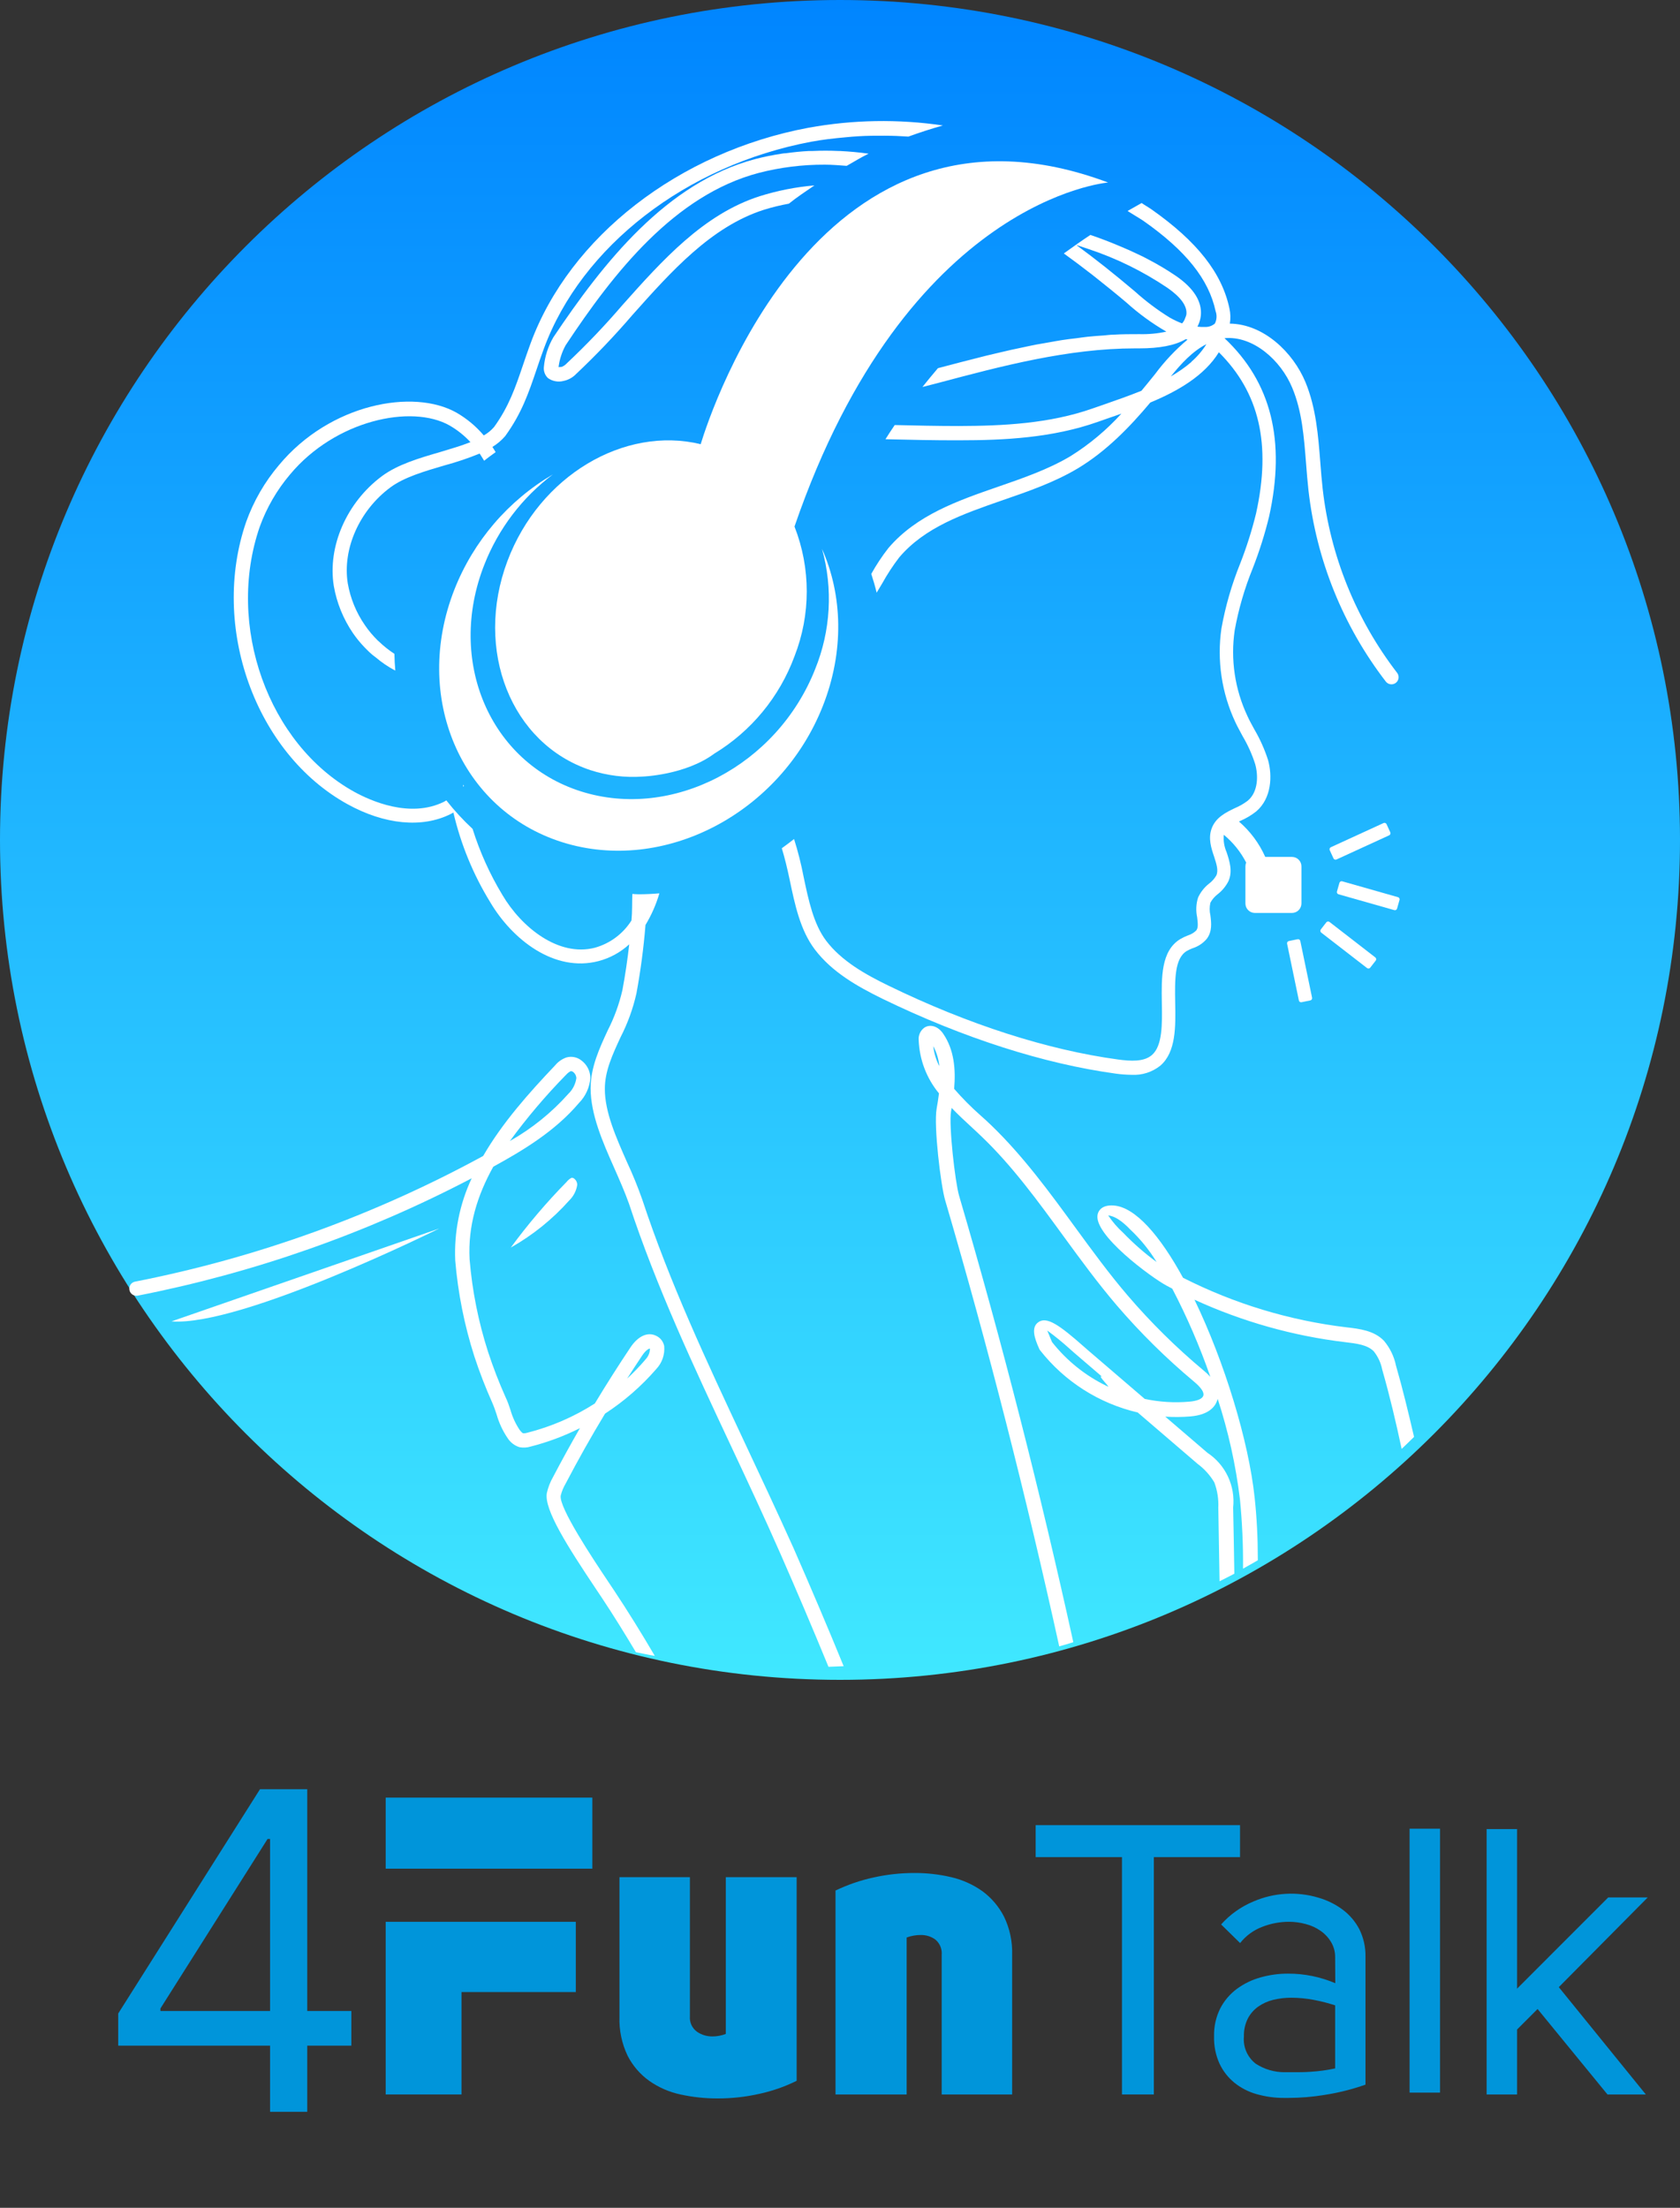 <svg width="70" height="92" viewBox="0 0 70 92" fill="none" xmlns="http://www.w3.org/2000/svg">
<rect x="0" y="0" width="70" height="92" fill="#333333" stroke="none"/>
<path d="M35 70C54.33 70 70 54.33 70 35C70 15.67 54.33 0 35 0C15.67 0 0 15.67 0 35C0 54.33 15.67 70 35 70Z" fill="url(#paint0_linear_1296_1773)"/>
<path d="M57.647 34.297L55.452 35.304C55.405 35.326 55.384 35.382 55.406 35.429L55.562 35.769C55.584 35.816 55.64 35.837 55.687 35.815L57.882 34.808C57.929 34.786 57.95 34.73 57.928 34.682L57.773 34.343C57.751 34.296 57.695 34.275 57.647 34.297Z" fill="white"/>
<path d="M55.809 36.789L55.707 37.148C55.692 37.199 55.721 37.251 55.772 37.265L58.095 37.925C58.145 37.94 58.197 37.911 58.211 37.861L58.313 37.501C58.328 37.451 58.299 37.399 58.248 37.385L55.925 36.724C55.875 36.71 55.823 36.739 55.809 36.789Z" fill="white"/>
<path d="M54.067 39.138L53.702 39.214C53.651 39.224 53.618 39.274 53.629 39.325L54.12 41.69C54.13 41.741 54.18 41.774 54.231 41.763L54.597 41.687C54.648 41.677 54.681 41.627 54.67 41.576L54.179 39.211C54.168 39.16 54.118 39.127 54.067 39.138Z" fill="white"/>
<path d="M55.263 38.434L55.034 38.73C55.002 38.771 55.01 38.83 55.051 38.862L56.961 40.34C57.002 40.372 57.062 40.365 57.093 40.323L57.322 40.028C57.354 39.987 57.346 39.928 57.305 39.896L55.395 38.417C55.354 38.386 55.295 38.393 55.263 38.434Z" fill="white"/>
<path d="M23.421 35.093C27.662 36.432 32.523 33.892 34.286 29.417C35.183 27.139 35.107 24.798 34.251 22.873C34.713 24.528 34.612 26.289 33.966 27.88C32.382 31.9 28.015 34.181 24.211 32.979C20.407 31.777 18.599 27.541 20.183 23.524C20.77 22.032 21.759 20.731 23.039 19.767C21.174 20.861 19.729 22.55 18.935 24.562C17.177 29.037 19.186 33.755 23.421 35.093Z" fill="white"/>
<path d="M47.148 44.788C47.582 44.813 48.011 44.676 48.35 44.404C49.002 43.836 48.986 42.791 48.966 41.782C48.951 40.834 48.935 39.935 49.45 39.627C49.527 39.584 49.607 39.546 49.69 39.514C49.921 39.442 50.127 39.305 50.283 39.12C50.515 38.81 50.472 38.455 50.433 38.141C50.393 37.968 50.393 37.789 50.433 37.616C50.507 37.478 50.611 37.358 50.736 37.263C50.922 37.118 51.074 36.935 51.182 36.725C51.37 36.315 51.231 35.882 51.108 35.509C51.008 35.282 50.968 35.033 50.991 34.786C51.379 35.105 51.696 35.499 51.925 35.946C51.903 35.995 51.892 36.048 51.892 36.102V37.649C51.892 37.753 51.934 37.853 52.008 37.927C52.081 38.001 52.181 38.042 52.286 38.043H53.833C53.937 38.042 54.037 38.001 54.111 37.927C54.184 37.853 54.226 37.753 54.227 37.649V36.102C54.227 35.997 54.185 35.897 54.111 35.823C54.038 35.749 53.937 35.708 53.833 35.708H52.719C52.467 35.142 52.093 34.638 51.623 34.234L51.68 34.206C51.918 34.104 52.141 33.972 52.343 33.812C52.993 33.258 53.014 32.312 52.836 31.672C52.692 31.225 52.5 30.796 52.263 30.391C52.163 30.206 52.058 30.022 51.974 29.833C51.451 28.721 51.268 27.479 51.446 26.263C51.607 25.379 51.858 24.515 52.197 23.683C52.472 22.98 52.7 22.259 52.879 21.525C53.578 18.361 52.969 15.927 51.02 14.091C52.214 13.984 53.369 15.012 53.843 16.159C54.253 17.14 54.331 18.196 54.42 19.317C54.448 19.69 54.479 20.064 54.52 20.435C54.849 23.334 55.962 26.088 57.742 28.401C57.79 28.463 57.861 28.504 57.939 28.514C58.018 28.525 58.097 28.503 58.159 28.455C58.222 28.407 58.263 28.336 58.273 28.258C58.283 28.179 58.262 28.1 58.214 28.038C56.5 25.811 55.427 23.159 55.111 20.367C55.07 20.004 55.041 19.637 55.013 19.27C54.926 18.153 54.836 16.998 54.397 15.931C53.876 14.673 52.645 13.504 51.243 13.485C51.278 13.276 51.273 13.062 51.227 12.855C50.913 11.374 49.881 10.062 47.979 8.725C47.843 8.63 47.7 8.552 47.568 8.46C47.398 8.554 47.207 8.665 46.981 8.792C47.201 8.934 47.427 9.061 47.642 9.203C49.413 10.446 50.369 11.643 50.65 12.968C50.681 13.051 50.694 13.14 50.688 13.229C50.683 13.317 50.66 13.404 50.619 13.483C50.505 13.58 50.359 13.631 50.209 13.625C50.104 13.629 49.998 13.625 49.893 13.612C49.97 13.468 50.019 13.31 50.035 13.147C50.09 12.57 49.743 12.014 49.009 11.505C48.636 11.251 48.249 11.02 47.849 10.812C47.71 10.738 47.572 10.664 47.439 10.606C47.189 10.485 46.934 10.372 46.678 10.266C46.267 10.091 45.857 9.933 45.432 9.79C45.083 10.021 44.714 10.28 44.326 10.561C44.71 10.838 45.104 11.134 45.504 11.445L45.656 11.565C46.066 11.891 46.493 12.233 46.932 12.605C47.443 13.067 48.002 13.475 48.598 13.82C48.23 13.899 47.853 13.934 47.476 13.924C47.115 13.924 46.754 13.924 46.392 13.947C46.261 13.947 46.13 13.967 45.998 13.978C45.771 13.994 45.541 14.008 45.315 14.033C45.157 14.05 45.001 14.074 44.843 14.095C44.638 14.119 44.433 14.142 44.242 14.173C44.074 14.199 43.906 14.232 43.737 14.261C43.569 14.29 43.362 14.324 43.175 14.359C42.988 14.394 42.82 14.433 42.642 14.47C42.463 14.507 42.293 14.542 42.12 14.581L41.523 14.72L41.072 14.827L40.415 14.995L40.025 15.094L39.081 15.342C38.864 15.597 38.648 15.859 38.435 16.126L39.051 15.968C41.734 15.254 44.507 14.517 47.299 14.517H47.472C48.305 14.517 48.957 14.396 49.397 14.138C49.423 14.138 49.45 14.138 49.477 14.154C48.972 14.579 48.519 15.061 48.126 15.591C47.944 15.82 47.751 16.052 47.56 16.284C47.047 16.489 46.524 16.676 46.035 16.844L45.537 17.017C43.729 17.655 41.782 17.747 39.947 17.753C39.061 17.753 38.158 17.733 37.28 17.712C37.148 17.907 37.019 18.102 36.894 18.303C37.901 18.326 38.946 18.352 39.958 18.348C41.845 18.348 43.856 18.246 45.744 17.579L46.236 17.406C46.395 17.353 46.561 17.296 46.725 17.236C46.104 17.921 45.391 18.517 44.607 19.007C43.69 19.555 42.623 19.924 41.591 20.281C39.919 20.86 38.189 21.459 37.015 22.84C36.75 23.179 36.512 23.539 36.303 23.915C36.387 24.172 36.463 24.432 36.527 24.697C36.603 24.57 36.681 24.445 36.755 24.317C36.965 23.936 37.204 23.571 37.468 23.226C38.538 21.968 40.115 21.422 41.778 20.843C42.839 20.478 43.936 20.099 44.907 19.518C46.099 18.804 47.082 17.784 47.929 16.774C49.087 16.292 50.187 15.654 50.786 14.679C52.472 16.36 52.975 18.504 52.335 21.399C52.161 22.108 51.94 22.805 51.674 23.484C51.322 24.354 51.061 25.257 50.894 26.18C50.7 27.513 50.901 28.874 51.473 30.094C51.567 30.299 51.678 30.485 51.777 30.678C51.993 31.043 52.168 31.432 52.298 31.836C52.431 32.308 52.431 32.991 51.994 33.362C51.83 33.488 51.65 33.592 51.459 33.672C51.083 33.853 50.656 34.058 50.486 34.522C50.334 34.932 50.468 35.343 50.587 35.693C50.687 36.003 50.775 36.27 50.681 36.479C50.605 36.611 50.503 36.726 50.381 36.818C50.183 36.973 50.025 37.172 49.92 37.401C49.836 37.666 49.823 37.949 49.881 38.221C49.914 38.488 49.928 38.66 49.846 38.771C49.75 38.866 49.632 38.937 49.503 38.977C49.392 39.019 49.284 39.07 49.181 39.13C48.373 39.617 48.393 40.729 48.41 41.798C48.426 42.672 48.44 43.575 47.999 43.961C47.665 44.252 47.121 44.223 46.581 44.149C43.649 43.751 40.343 42.691 37.019 41.072C36.051 40.602 35.064 40.045 34.425 39.204C33.896 38.505 33.687 37.505 33.484 36.537C33.382 36.005 33.249 35.479 33.086 34.963C32.919 35.096 32.747 35.221 32.575 35.347C32.7 35.757 32.806 36.198 32.903 36.66C33.118 37.686 33.34 38.757 33.95 39.563C34.666 40.509 35.722 41.104 36.761 41.615C40.14 43.257 43.507 44.332 46.501 44.74C46.715 44.77 46.931 44.785 47.148 44.788ZM49.388 13.237C49.362 13.326 49.316 13.408 49.253 13.477C49.071 13.408 48.896 13.324 48.727 13.227C48.217 12.911 47.737 12.549 47.291 12.147C46.431 11.419 45.621 10.775 44.841 10.206L45.344 10.374C46.516 10.762 47.629 11.309 48.652 12C49.204 12.385 49.472 12.757 49.433 13.104C49.424 13.15 49.409 13.194 49.388 13.237ZM49.641 15.084C49.51 15.197 49.373 15.303 49.23 15.402C49.089 15.5 48.939 15.597 48.783 15.687C49.21 15.158 49.688 14.636 50.267 14.341C50.096 14.616 49.885 14.864 49.641 15.075V15.084Z" fill="white"/>
<path d="M58.164 56.898C58.086 56.52 57.914 56.168 57.666 55.872C57.255 55.443 56.64 55.371 56.106 55.31C53.731 55.026 51.425 54.327 49.292 53.244C48.348 51.516 47.314 50.293 46.394 50.233C45.922 50.203 45.779 50.439 45.74 50.584C45.502 51.421 47.997 53.252 48.613 53.576C48.688 53.619 48.767 53.658 48.844 53.699C49.462 54.883 49.992 56.111 50.431 57.372C50.336 57.27 50.234 57.174 50.125 57.087C48.997 56.143 47.949 55.107 46.992 53.99C46.216 53.084 45.492 52.092 44.794 51.136C43.731 49.679 42.631 48.173 41.306 46.895C41.16 46.753 41.01 46.616 40.86 46.484C40.468 46.139 40.099 45.767 39.756 45.372C39.826 44.551 39.756 43.741 39.299 43.074C39.094 42.77 38.773 42.664 38.525 42.816C38.441 42.874 38.373 42.954 38.33 43.047C38.287 43.14 38.269 43.243 38.279 43.345C38.31 44.156 38.607 44.935 39.124 45.561C39.098 45.777 39.063 45.992 39.026 46.201C38.899 46.924 39.202 49.406 39.379 50.006C41.17 56.116 42.758 62.346 44.131 68.59C44.13 68.596 44.13 68.601 44.131 68.606C44.336 68.549 44.523 68.494 44.718 68.432C44.718 68.432 44.718 68.42 44.718 68.416C43.345 62.172 41.757 55.942 39.964 49.833C39.795 49.257 39.527 46.883 39.627 46.308L39.652 46.169C39.908 46.437 40.179 46.688 40.446 46.934C40.592 47.069 40.739 47.205 40.883 47.344C42.176 48.575 43.259 50.069 44.306 51.504C45.011 52.47 45.742 53.471 46.534 54.397C47.513 55.539 48.585 56.598 49.739 57.563C50.047 57.819 50.18 58.018 50.139 58.156C50.098 58.293 49.881 58.38 49.554 58.408C48.933 58.462 48.307 58.424 47.697 58.293L45.33 56.262L45.176 56.127C44.133 55.205 43.61 54.84 43.257 55.101C42.957 55.322 43.101 55.761 43.3 56.203C43.309 56.225 43.32 56.245 43.335 56.264C44.356 57.567 45.792 58.482 47.404 58.858L49.903 61.002C50.183 61.21 50.419 61.472 50.597 61.772C50.724 62.111 50.78 62.472 50.763 62.834C50.783 63.873 50.8 64.872 50.814 65.853V65.892C51.02 65.787 51.225 65.687 51.43 65.578V65.518C51.416 64.64 51.401 63.748 51.381 62.82C51.429 62.378 51.354 61.931 51.165 61.529C50.977 61.126 50.68 60.784 50.309 60.538L48.553 59.032C48.905 59.055 49.258 59.052 49.61 59.022C50.379 58.954 50.636 58.611 50.724 58.337L50.736 58.287C51.18 59.649 51.491 61.05 51.664 62.471C51.757 63.416 51.8 64.364 51.793 65.313V65.368C51.998 65.254 52.203 65.137 52.409 65.018C52.409 64.995 52.409 64.972 52.409 64.952C52.409 64.103 52.368 63.253 52.277 62.408C52.029 60.052 51.015 56.736 49.77 54.159C51.762 55.073 53.885 55.671 56.061 55.93C56.511 55.983 56.974 56.036 57.241 56.311C57.417 56.532 57.538 56.793 57.592 57.071C57.906 58.166 58.166 59.27 58.402 60.376C58.577 60.212 58.747 60.044 58.919 59.876C58.686 58.876 58.448 57.883 58.164 56.898ZM46.801 51.372C46.563 51.157 46.352 50.913 46.175 50.646C46.45 50.675 46.764 50.888 47.098 51.239C47.522 51.638 47.889 52.092 48.192 52.589C47.694 52.224 47.229 51.817 46.801 51.372ZM39.118 44.396C38.997 44.14 38.917 43.867 38.882 43.587C38.892 43.608 38.897 43.628 38.907 43.649C38.907 43.634 38.907 43.622 38.897 43.61C39.028 43.866 39.111 44.144 39.141 44.431C39.129 44.406 39.122 44.379 39.112 44.357C39.114 44.371 39.116 44.379 39.118 44.392V44.396ZM46.124 57.76C45.23 57.33 44.447 56.702 43.834 55.923L43.776 55.784L43.692 55.579C43.669 55.529 43.651 55.484 43.635 55.443C43.969 55.687 44.289 55.949 44.595 56.227L44.753 56.367L45.922 57.37C45.654 57.241 46.372 57.922 46.124 57.756V57.76Z" fill="white"/>
<path d="M31.616 7.205C32.516 6.973 33.443 6.857 34.372 6.862C34.67 6.862 34.975 6.889 35.279 6.911C35.583 6.741 35.866 6.56 36.192 6.404C35.79 6.348 35.391 6.311 34.994 6.292H34.941C34.575 6.275 34.216 6.275 33.859 6.292H33.711C33.389 6.308 33.071 6.341 32.757 6.384C32.687 6.384 32.618 6.396 32.552 6.407C32.187 6.462 31.826 6.536 31.469 6.628C27.775 7.603 25.145 10.937 23.056 14.056C22.836 14.433 22.702 14.853 22.662 15.287C22.652 15.373 22.662 15.459 22.691 15.54C22.72 15.621 22.768 15.694 22.83 15.753C22.924 15.821 23.032 15.867 23.146 15.887C23.26 15.908 23.377 15.903 23.489 15.872C23.688 15.83 23.87 15.727 24.01 15.579C24.836 14.8 25.62 13.978 26.359 13.116C27.968 11.311 29.632 9.445 31.828 8.742C32.17 8.636 32.518 8.551 32.87 8.487C33.198 8.222 33.57 7.976 33.935 7.726C33.162 7.792 32.398 7.943 31.657 8.175C29.306 8.928 27.588 10.857 25.926 12.722C25.201 13.568 24.431 14.374 23.62 15.137C23.562 15.2 23.493 15.251 23.415 15.285C23.368 15.293 23.32 15.297 23.273 15.298C23.313 14.978 23.413 14.669 23.569 14.386C25.575 11.352 28.112 8.128 31.616 7.205Z" fill="white"/>
<path d="M19.333 32.749L19.299 32.7C19.299 32.728 19.299 32.757 19.299 32.784L19.333 32.749Z" fill="white"/>
<path d="M30.974 59.997C29.46 56.765 27.896 53.431 26.762 49.989C26.578 49.465 26.369 48.95 26.134 48.446C25.674 47.406 25.196 46.333 25.202 45.368C25.202 44.63 25.522 43.944 25.857 43.22C26.154 42.641 26.377 42.027 26.519 41.392C26.693 40.449 26.818 39.499 26.895 38.544C27.144 38.132 27.339 37.689 27.474 37.226C27.186 37.251 26.897 37.265 26.605 37.265C26.517 37.265 26.433 37.255 26.347 37.251C26.335 37.62 26.347 37.988 26.312 38.355C25.963 38.91 25.419 39.315 24.788 39.492C23.263 39.886 21.722 38.632 20.936 37.298C20.412 36.432 19.994 35.506 19.691 34.54C19.296 34.173 18.93 33.776 18.597 33.352C18.564 33.371 18.533 33.393 18.5 33.41C17.074 34.115 15.422 33.358 14.766 32.999C11.173 31.013 9.404 26.058 10.822 21.952C11.11 21.155 11.538 20.416 12.086 19.77C13.968 17.513 17.148 16.828 18.738 17.733C19.059 17.919 19.351 18.152 19.602 18.424C19.225 18.574 18.792 18.701 18.346 18.835C17.472 19.089 16.567 19.354 15.913 19.842C14.448 20.93 13.643 22.768 13.908 24.416C14.03 25.121 14.303 25.791 14.706 26.382C14.844 26.583 14.998 26.773 15.166 26.95C15.242 27.029 15.32 27.108 15.4 27.184C15.48 27.26 15.566 27.328 15.65 27.389C15.903 27.604 16.178 27.791 16.471 27.945C16.45 27.715 16.438 27.482 16.434 27.246C16.198 27.092 15.978 26.916 15.775 26.72L15.742 26.692C15.54 26.494 15.358 26.277 15.199 26.043C14.841 25.524 14.6 24.934 14.491 24.313C14.261 22.877 14.973 21.27 16.264 20.312C16.834 19.887 17.686 19.639 18.509 19.397C19.011 19.262 19.504 19.097 19.986 18.9C20.052 18.995 20.111 19.106 20.173 19.2C20.327 19.073 20.489 18.958 20.651 18.841C20.608 18.769 20.565 18.693 20.517 18.623C20.719 18.501 20.9 18.347 21.053 18.168C21.738 17.22 22.023 16.381 22.354 15.406C22.448 15.127 22.547 14.835 22.662 14.526C24.229 10.266 28.6 6.886 33.795 5.907C34.27 5.819 34.752 5.764 35.232 5.721C35.41 5.704 35.587 5.688 35.765 5.678C36.127 5.655 36.49 5.653 36.855 5.655C37.187 5.655 37.518 5.669 37.85 5.692C38.31 5.524 38.786 5.37 39.286 5.228C37.428 4.955 35.537 4.987 33.689 5.323C28.29 6.332 23.743 9.862 22.106 14.312C21.989 14.628 21.888 14.928 21.792 15.209C21.478 16.136 21.207 16.937 20.585 17.796C20.463 17.936 20.319 18.053 20.158 18.145C19.839 17.768 19.457 17.449 19.03 17.201C17.232 16.175 13.75 16.822 11.626 19.378C11.031 20.078 10.568 20.88 10.258 21.744C8.75 26.113 10.641 31.389 14.474 33.508C16.017 34.362 17.581 34.514 18.761 33.929L18.892 33.859C19.198 35.176 19.714 36.435 20.421 37.587C21.346 39.157 23.101 40.528 24.935 40.05C25.414 39.925 25.854 39.685 26.218 39.35C26.146 39.988 26.052 40.626 25.934 41.258C25.799 41.843 25.593 42.409 25.319 42.943C24.972 43.694 24.613 44.47 24.609 45.34C24.609 46.438 25.105 47.572 25.592 48.668C25.824 49.193 26.043 49.694 26.207 50.156C27.348 53.625 28.924 56.982 30.447 60.231C31.14 61.71 31.856 63.239 32.523 64.757C33.19 66.276 33.865 67.864 34.52 69.456L35.152 69.43C34.471 67.763 33.771 66.124 33.067 64.517C32.388 63.011 31.67 61.478 30.974 59.997Z" fill="white"/>
<path d="M27.348 55.667C26.993 55.487 26.587 55.667 26.263 56.156C25.754 56.918 25.262 57.693 24.785 58.483C23.921 59.037 22.973 59.448 21.978 59.701C21.921 59.72 21.86 59.728 21.8 59.726C21.763 59.716 21.71 59.664 21.642 59.57C21.476 59.317 21.35 59.041 21.268 58.749C21.211 58.577 21.151 58.398 21.063 58.216C20.789 57.602 20.546 56.975 20.337 56.336C19.934 55.085 19.676 53.792 19.567 52.483C19.491 51.077 19.892 49.803 20.554 48.617C21.749 47.96 23.109 47.16 24.123 45.962C24.401 45.68 24.57 45.308 24.599 44.913C24.595 44.773 24.56 44.634 24.496 44.509C24.432 44.384 24.34 44.275 24.227 44.191C24.141 44.121 24.039 44.074 23.93 44.052C23.821 44.029 23.708 44.034 23.602 44.064C23.416 44.129 23.252 44.244 23.128 44.396C22.048 45.533 20.936 46.78 20.132 48.169C15.587 50.647 10.69 52.415 5.61 53.41C5.537 53.429 5.473 53.476 5.433 53.54C5.393 53.604 5.379 53.681 5.393 53.756C5.408 53.83 5.45 53.896 5.512 53.94C5.574 53.984 5.65 54.003 5.725 53.993C10.58 53.043 15.271 51.395 19.654 49.099C19.152 50.169 18.917 51.345 18.968 52.526C19.082 53.883 19.349 55.222 19.764 56.519C19.98 57.177 20.23 57.824 20.513 58.456C20.583 58.616 20.636 58.772 20.692 58.94C20.79 59.289 20.944 59.621 21.147 59.921C21.262 60.104 21.439 60.241 21.646 60.305C21.801 60.334 21.961 60.325 22.112 60.278C22.822 60.097 23.51 59.84 24.164 59.511C23.778 60.181 23.406 60.858 23.047 61.542C22.926 61.752 22.838 61.979 22.785 62.215C22.662 62.896 23.642 64.433 24.837 66.221L25.085 66.592C25.571 67.324 26.037 68.079 26.497 68.849C26.759 68.898 27.018 68.958 27.283 69.001C26.733 68.063 26.171 67.154 25.58 66.264L25.331 65.892C24.716 64.973 23.279 62.814 23.363 62.322C23.407 62.146 23.477 61.977 23.569 61.821C24.084 60.838 24.63 59.864 25.21 58.907C26.006 58.389 26.726 57.762 27.348 57.044C27.467 56.917 27.557 56.767 27.614 56.602C27.67 56.438 27.691 56.263 27.675 56.09C27.657 55.999 27.618 55.913 27.562 55.84C27.505 55.767 27.432 55.707 27.348 55.667ZM23.573 44.804C23.629 44.734 23.699 44.677 23.778 44.636H23.8C23.831 44.639 23.861 44.651 23.885 44.671C23.923 44.701 23.954 44.739 23.977 44.782C23.999 44.825 24.012 44.873 24.016 44.921C23.981 45.173 23.863 45.406 23.68 45.582C22.982 46.366 22.16 47.029 21.246 47.546C21.954 46.578 22.73 45.662 23.569 44.804H23.573ZM26.891 56.656C26.653 56.934 26.399 57.198 26.13 57.446C26.337 57.122 26.547 56.802 26.757 56.486C26.901 56.271 27.03 56.197 27.071 56.197H27.082C27.08 56.37 27.01 56.535 26.887 56.656H26.891Z" fill="white"/>
<path d="M23.815 49.079C23.735 49.12 23.665 49.178 23.61 49.249C22.77 50.105 21.992 51.02 21.283 51.986C22.197 51.47 23.02 50.807 23.718 50.023C23.901 49.845 24.019 49.612 24.053 49.36C24.05 49.311 24.037 49.264 24.015 49.221C23.992 49.178 23.96 49.141 23.922 49.111C23.898 49.091 23.868 49.079 23.837 49.077L23.815 49.079Z" fill="white"/>
<path d="M18.301 51.192L7.147 55.062C10.065 55.288 18.301 51.192 18.301 51.192Z" fill="white"/>
<path d="M29.195 18.509C26.004 17.739 22.475 19.83 21.143 23.378C19.748 27.094 21.297 30.997 24.601 32.092C25.303 32.321 26.043 32.412 26.78 32.359C26.78 32.359 28.551 32.302 29.764 31.403C31.303 30.468 32.48 29.038 33.104 27.348C33.785 25.61 33.785 23.679 33.104 21.941C37.803 8.273 46.171 7.606 46.171 7.606C34.21 3.119 29.64 17.06 29.195 18.509Z" fill="white"/>
<path d="M16.07 74.907V77.868H24.681V74.907H16.07ZM19.229 80.083H16.07V87.277H19.229V83.009H23.992V80.083H19.229Z" fill="#0095DA"/>
<path d="M29.903 87.442C29.383 87.445 28.864 87.389 28.356 87.278C27.887 87.178 27.442 86.984 27.049 86.708C26.67 86.436 26.362 86.078 26.15 85.662C25.908 85.156 25.792 84.598 25.811 84.037V78.222H28.746V84.019C28.736 84.144 28.758 84.269 28.81 84.383C28.863 84.496 28.944 84.594 29.046 84.667C29.233 84.794 29.455 84.861 29.681 84.859C29.873 84.86 30.063 84.824 30.242 84.754V78.222H33.194V86.708C32.7 86.952 32.178 87.135 31.639 87.251C31.069 87.38 30.487 87.444 29.903 87.442Z" fill="#0095DA"/>
<path d="M38.113 78.048C38.625 78.047 39.135 78.105 39.633 78.222C40.1 78.33 40.542 78.529 40.934 78.807C41.312 79.085 41.619 79.447 41.833 79.865C42.073 80.359 42.189 80.904 42.172 81.454V87.278H39.237V81.469C39.249 81.348 39.231 81.227 39.186 81.114C39.14 81.002 39.069 80.903 38.976 80.824C38.803 80.697 38.592 80.63 38.377 80.632C38.172 80.63 37.969 80.665 37.777 80.737V87.278H34.813V78.78C35.311 78.54 35.835 78.359 36.375 78.24C36.945 78.111 37.528 78.047 38.113 78.048Z" fill="#0095DA"/>
<path d="M48.077 77.386V87.277H46.749V77.386H43.152V76.055H51.668V77.386H48.077Z" fill="#0095DA"/>
<path d="M55.631 81.552C55.633 81.333 55.575 81.118 55.463 80.929C55.353 80.744 55.205 80.584 55.028 80.461C54.841 80.33 54.632 80.233 54.411 80.177C54.178 80.113 53.938 80.081 53.697 80.081C53.319 80.083 52.944 80.155 52.591 80.293C52.229 80.431 51.911 80.664 51.671 80.968L50.88 80.192C51.253 79.774 51.717 79.446 52.234 79.232C53.087 78.865 54.042 78.81 54.932 79.076C55.291 79.179 55.629 79.344 55.93 79.565C56.224 79.781 56.465 80.061 56.635 80.383C56.815 80.744 56.905 81.143 56.895 81.546V86.867C56.341 87.063 55.769 87.207 55.187 87.296C54.692 87.378 54.19 87.42 53.688 87.421H53.514C53.123 87.424 52.733 87.37 52.357 87.263C52.019 87.168 51.704 87.006 51.431 86.786C51.169 86.571 50.958 86.301 50.814 85.995C50.652 85.637 50.575 85.248 50.586 84.856C50.575 84.45 50.665 84.047 50.847 83.684C51.013 83.366 51.248 83.091 51.536 82.877C51.831 82.661 52.163 82.499 52.516 82.401C52.893 82.294 53.282 82.241 53.673 82.242C54.348 82.241 55.016 82.376 55.637 82.641L55.631 81.552ZM53.793 83.246C53.545 83.246 53.297 83.275 53.056 83.333C52.832 83.386 52.621 83.481 52.432 83.612C52.249 83.74 52.099 83.911 51.995 84.109C51.878 84.342 51.821 84.601 51.83 84.862C51.81 85.077 51.844 85.293 51.93 85.491C52.016 85.689 52.151 85.862 52.321 85.995C52.683 86.23 53.106 86.354 53.538 86.351H53.889C54.12 86.351 54.351 86.351 54.584 86.333C54.936 86.313 55.286 86.266 55.631 86.192V83.564C55.35 83.472 55.063 83.398 54.773 83.342C54.45 83.278 54.122 83.246 53.793 83.246Z" fill="#0095DA"/>
<path d="M58.733 87.2V76.202H60.001V87.2" fill="#0095DA"/>
<path d="M63.211 87.278H61.943V76.217H63.211V82.868L67.009 79.067H68.655L64.95 82.805L68.577 87.278H66.979L64.066 83.716L63.211 84.571V87.278Z" fill="#0095DA"/>
<path d="M4.925 85.243V83.904L10.833 74.557H11.804V76.631H11.148L6.684 83.694V83.799H14.64V85.243H4.925ZM11.253 88V84.836V84.213V74.557H12.802V88H11.253Z" fill="#0095DA"/>
<defs>
<linearGradient id="paint0_linear_1296_1773" x1="35" y1="70" x2="35" y2="0" gradientUnits="userSpaceOnUse">
<stop stop-color="#40E8FF"/>
<stop offset="1" stop-color="#0085FF"/>
</linearGradient>
</defs>
</svg>
